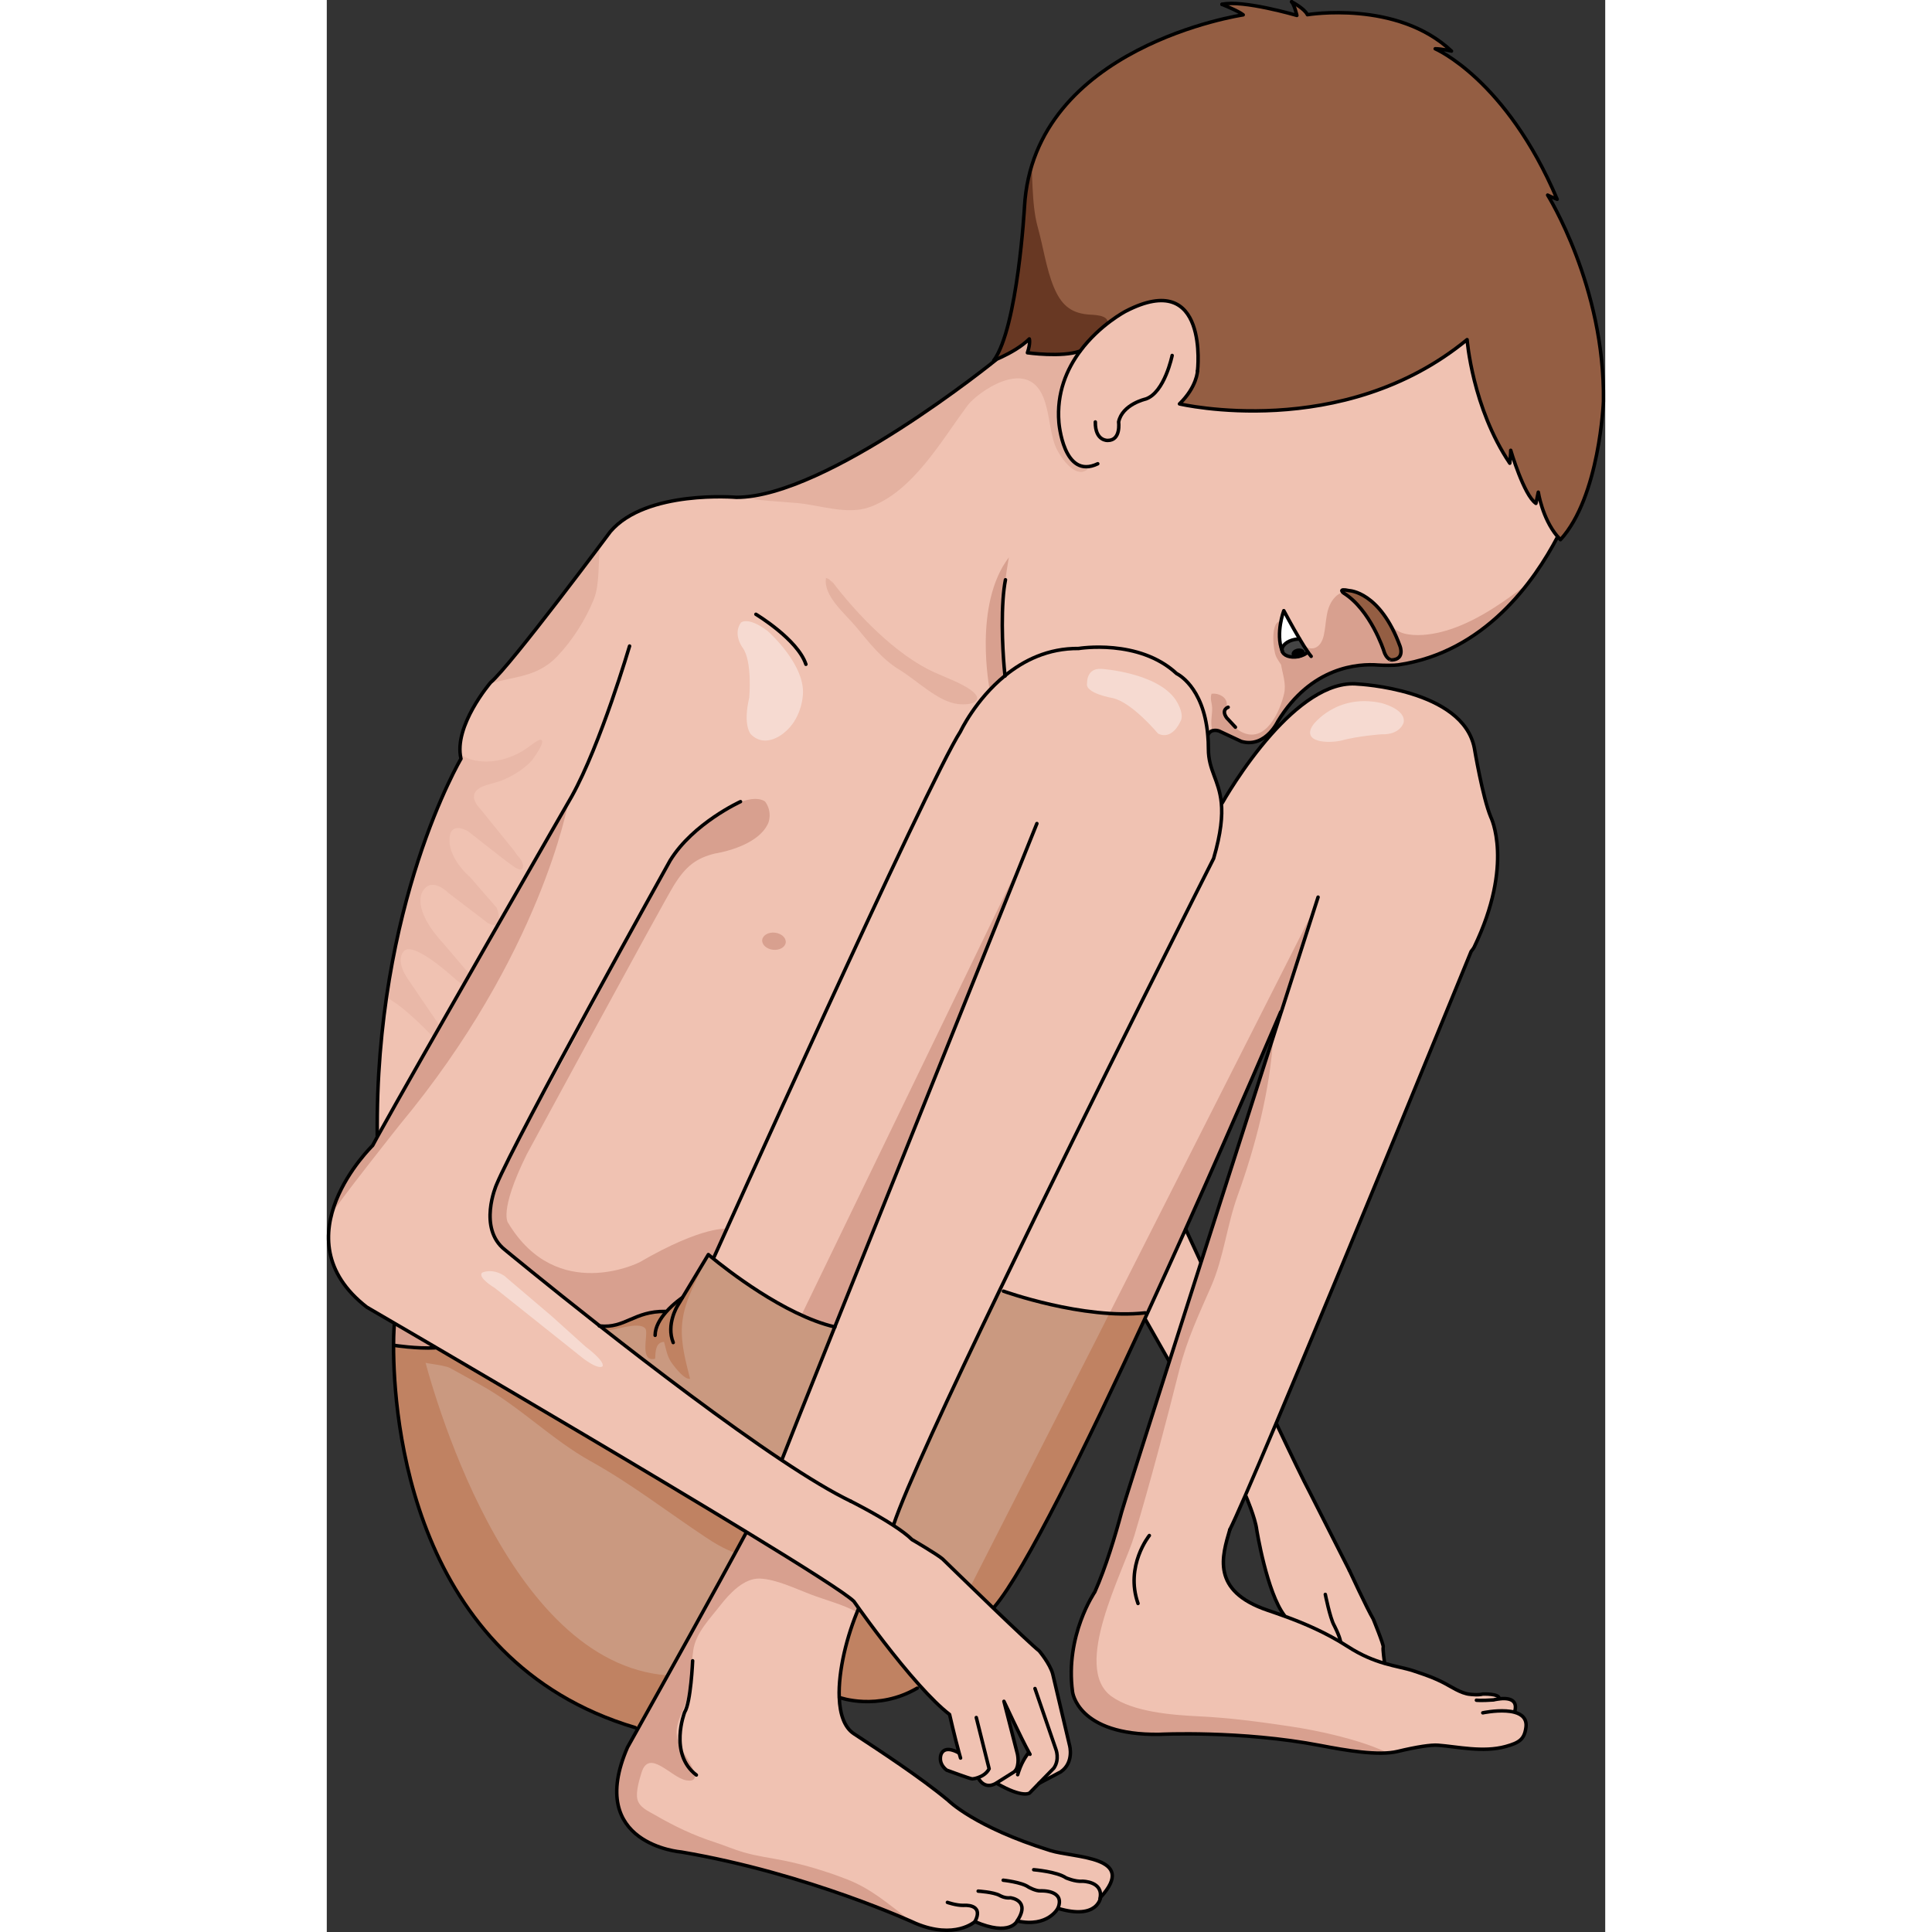 <?xml version="1.0" encoding="utf-8"?>
<!-- Created by: Science Figures, www.sciencefigures.org, Generator: Science Figures Editor -->
<!DOCTYPE svg PUBLIC "-//W3C//DTD SVG 1.1//EN" "http://www.w3.org/Graphics/SVG/1.1/DTD/svg11.dtd">
<svg version="1.1" xmlns="http://www.w3.org/2000/svg" xmlns:xlink="http://www.w3.org/1999/xlink" 
	 width="800px" height="800px" viewBox="0 0 367.766 555.778" enable-background="new 0 0 367.766 555.778"
	 xml:space="preserve">
<rect x="0" y="0" width="367.766" height="555.778" fill="#333333" stroke="none"/>
<g id="Layer_4">
</g>
<g id="Layer_2">
	<g>
		<path fill="#F0C2B2" d="M282.235,187.57c-0.721-1.021-1.55-2.36-2.38-3.761c-2.271-3.81-4.551-8.14-4.551-8.14
			s-2.42,6.46-0.49,11.521c0,0.029,0,0.039,0.02,0.06c0.29,1.32,2.32,2.06,4.57,1.65c1.16-0.23,2.14-0.71,2.8-1.311L282.235,187.57z
			 M306.385,189.85c3.851-0.189,2.341-4,2.341-4c-5.75-15.689-14.601-15.939-14.601-15.939c-3.54-0.76-1.62,0.68-1.62,0.68
			c7.771,4.84,11.56,16.59,11.56,16.59C304.845,189.9,306.385,189.85,306.385,189.85z M199.025,509.64
			c1.14-3.46,2.899-5.449,2.899-5.449l0.08-0.04c-2.37-4.311-7.21-14.73-7.21-14.73l3.88,15.13c0,0,0.74,3.141-0.67,4.92
			c0.41-0.04,0.88,0.12,0.88,0.12L199.025,509.64z M102.255,373.31c0,0-2.5,1.67-4.67,4.131l-0.22-0.181
			c-8.95-0.14-11.561,4.94-18.83,4.181c15.82,12.409,35.81,27.609,52.3,38.59c7.65,5.09,14.55,9.27,19.94,11.85
			c0,0,6.729,3.36,12.189,6.91c2.16,1.41,4.12,2.84,5.391,4.11c0,0,7.229,4.21,8.79,5.569c0,0,7.38,7.2,14.58,14.13
			c5.92,5.681,11.72,11.16,13.21,12.311c0,0,3.109,3.689,3.89,6.609l4.86,20.601c0,0,1.359,4.859-2.53,7.58l-6.22,3.3l-0.021-0.021
			l-2.74,2.82c0,0-1.93,1.55-9.399-2.75l-0.101-0.16h-0.01c0,0-3.1,2.33-5.24-1.35l-0.06-0.19c-0.78,0.28-1.44,0.38-1.68,0.38
			c-0.591,0-7.371-2.52-7.371-2.52c-2.72-2.13-1.56-4.66-1.56-4.66c1.2-2.66,4.98-0.33,4.98-0.33l0.14-0.04
			c-1.3-4.72-2.72-10.979-2.72-10.979c-2.62-2.021-5.65-5.061-8.72-8.49c-7.08-7.89-14.371-17.84-17.381-22.03
			c-0.899-1.27-1.42-2.01-1.42-2.01c-2.13-2.13-14.409-9.91-30.88-19.95c-27.6-16.819-66.98-39.979-90.14-53.55
			c-4.36-2.54-8.14-4.75-11.17-6.52c-5-2.921-7.92-4.62-7.92-4.62c-25.74-19.931,1.661-46.5,1.661-46.5
			c0.359-0.67,0.839-1.561,1.439-2.65l-0.1-0.05c-0.73-66.7,24.081-108.561,24.081-108.561c-2.23-9.399,8.51-21.93,8.51-21.93
			c5.82-4.93,34.46-43.42,34.46-43.42c10.3-12.09,36.26-9.85,36.26-9.85c25.96,0,74.65-39.54,74.65-39.54l-0.04-0.08
			c0.069-0.03,0.149-0.061,0.24-0.101c0.399-0.17,0.92-0.399,1.52-0.689c2.26-1.07,5.66-2.91,7.89-5.17c0,0,0.4,1.14-0.54,3.989
			c0,0,9.891,1.391,15.101-0.47l0.04,0.03c5.649-7.63,13.14-11.51,13.14-11.51c24.09-12.471,20.65,17.17,20.65,17.17
			s-0.12,4.55-5.19,9.49c0,0,46.83,11.029,82.74-18.49c0,0,1.5,19.569,12.28,35.56c0,0,0.3-2.67,0.27-3.72
			c0,0,3.771,12.91,7.25,15.27l0.68-3.229c0,0,1.11,7.47,5.44,12.649l0.16,0.171l-0.061,0.06c-6.699,12.76-20.89,33.13-45.829,36.8
			c-1.08,0.17-4.24,0.17-5.801,0.05c-5.54-0.43-19.21,0.33-28.84,16.21c0,0-0.8,1.721-2.37,3.341c-1.76,1.8-4.479,3.47-8.109,2.439
			l-6.44-3.02c0,0-2.34-0.851-3.17,1.14l-0.06,0.01c-1.25-14.13-8.95-17.649-8.95-17.649c-10.851-10.12-28.2-7.23-28.2-7.23
			c-8.771-0.09-15.83,3.44-21.19,7.82c-8.54,6.95-12.79,16.04-12.79,16.04c-9.399,14.46-70.85,151.1-70.85,151.1l-0.8,0.13
			c-0.58-0.47-0.891-0.739-0.891-0.739l-7.479,12.43L102.255,373.31z"/>
		<path fill="#D8A08F" d="M343.264,169.588c-6.617,5.014-14.607,10.21-22.678,12.212c-3.225,0.8-7.318,1.328-10.698,0.428
			c-1.637-0.436-2.833-1.344-3.896-2.399c0.953,1.701,1.879,3.687,2.734,6.021c0,0,1.51,3.811-2.341,4c0,0-1.54,0.051-2.32-2.67
			c0,0-0.007-0.024-0.02-0.06c0-0.002,0-0.002,0-0.002c-0.013-0.039-0.032-0.096-0.059-0.17c-0.001-0.005-0.002-0.008-0.004-0.012
			c-0.583-1.686-4.358-11.913-11.477-16.347c0,0-0.078-0.06-0.174-0.146c-0.738,0.14-1.474,0.525-2.18,1.236
			c-3.008,3.027-2.472,7.368-3.364,11.179c-0.813,3.474-3.174,4.572-5.738,2.913c0.414,0.66,0.815,1.272,1.187,1.799l-0.03,0.02
			c-0.66,0.601-1.64,1.08-2.8,1.311c-0.2,0.036-0.395,0.053-0.59,0.071c-0.203,0.02-0.402,0.028-0.597,0.029
			c-0.028,0-0.055,0-0.082,0c-0.192-0.001-0.381-0.01-0.563-0.027c-0.011-0.001-0.021-0.003-0.031-0.004
			c-0.521-0.054-0.989-0.178-1.392-0.355c-0.072-0.031-0.145-0.063-0.212-0.098c-0.085-0.045-0.164-0.094-0.241-0.145
			c-0.075-0.049-0.146-0.101-0.212-0.155c-0.062-0.05-0.123-0.1-0.178-0.154c-0.072-0.073-0.133-0.151-0.19-0.232
			c-0.033-0.046-0.074-0.087-0.102-0.136c-0.082-0.14-0.145-0.287-0.179-0.444c-0.02-0.021-0.02-0.03-0.02-0.06
			c-1.087-2.853-0.793-6.149-0.33-8.484c-0.236-0.008-0.474,0.024-0.713,0.142c-2.192,1.074-1.544,8.194-0.683,10.012
			c0.395,0.835,0.918,1.583,1.421,2.342c0.47,2.76,1.531,5.494,0.878,8.34c-1.178,5.141-5.352,14.611-12.361,10.97
			c-1.771-0.919-4.096-3.617-4.278-5.62c-0.128-1.398,0.644-2.579-0.365-3.889c-0.839-1.089-2.518-1.618-3.878-1.425
			c-0.464,1.493,0.123,2.581,0.183,4.034c0.068,1.661-0.358,3.227-0.213,4.921c0.05,0.58,0.113,1.154,0.193,1.718
			c0.944-0.349,1.996,0.03,1.996,0.03l6.44,3.02c3.63,1.03,6.35-0.64,8.109-2.439c1.57-1.62,2.37-3.341,2.37-3.341
			c1.9-3.135,3.961-5.669,6.083-7.731c0.318-0.311,0.639-0.609,0.96-0.897c0.122-0.11,0.244-0.221,0.366-0.328
			c0.361-0.314,0.725-0.616,1.088-0.905c0.074-0.059,0.148-0.122,0.223-0.18c6.591-5.148,13.411-6.211,17.812-6.242
			c0.325-0.002,0.639,0.001,0.937,0.009c0.099,0.002,0.202,0.003,0.297,0.007c0.382,0.014,0.747,0.033,1.075,0.059
			c0.192,0.015,0.41,0.027,0.644,0.039c0.075,0.003,0.159,0.006,0.237,0.009c0.164,0.007,0.325,0.013,0.501,0.018
			c0.16,0.005,0.329,0.007,0.496,0.01c0.096,0.002,0.188,0.004,0.286,0.005c0.251,0.004,0.503,0.004,0.755,0.004
			c0.012,0,0.026,0,0.04,0c1.081-0.004,2.104-0.041,2.695-0.117c0.002,0,0.007-0.001,0.009-0.001c0.042-0.006,0.1-0.01,0.138-0.016
			c17.125-2.521,29.182-12.915,37.225-23.313C344.716,168.495,343.984,169.042,343.264,169.588z"/>
		<path fill="#F0C2B2" d="M274.545,291.16l-0.14-0.05c0,0-12.13,28.56-27.38,62.54c-3.55,7.89-7.261,16.079-11.03,24.27l-0.55-0.25
			c-17.83,2-40.79-6.24-40.79-6.24l-0.98-0.479c26.96-55.9,61.44-123.99,61.44-123.99c2.149-7.36,2.57-12.27,2.22-15.97l0.28-0.03
			c0,0,5.78-10.36,14.05-19.69c7.16-8.069,16.19-15.369,24.95-14.489c0,0,30.21,1.42,33.51,18.41c0,0,2.36,14.159,4.72,19.829
			c0,0,6.771,13.44-4.76,37.4c-0.229,0.47-0.59,0.87-0.899,1.3c0,0-35.58,87.101-56.101,135.76c-3.49,8.271-6.54,15.421-8.91,20.851
			c-2.01,4.6-3.52,7.96-4.399,9.71c-2.19,7.54-5.55,17.62,10.93,23.2c1.521,0.52,3.12,1.069,4.79,1.68
			c5.65,2.05,11.98,4.73,18.26,8.771c3.95,2.55,7.44,3.909,10.51,4.81c3.23,0.94,6,1.37,8.37,2.16c4.61,1.52,6.141,2.17,8.341,3.26
			c2.199,1.09,5.27,3.271,7.909,3.48c0,0,2.33,0.31,3.65-0.07c0,0,4.81-0.19,4.74,1.31l0.01,0.07c2.11-0.26,5.4-0.13,4.5,3.47
			l-0.1,0.391c2.1,0.56,3.64,1.84,3.27,4.43c-0.47,3.32-1.83,4.32-5.87,5.43c-6.42,1.771-13.89,0.04-19.41-0.38
			c-1.93-0.16-6.12,0.46-11.59,1.78c-5.46,1.34-14.92-0.29-22.14-1.68c-22.95-4.421-46.47-3.23-46.47-3.23
			c-23.61,0.34-24.95-12.25-24.95-12.25c-2.19-16.229,6.41-28.71,6.41-28.71c3.159-7.05,5.939-16.38,7.71-22.99
			c0.409-1.51,6.109-19.45,13.75-43.37c2.83-8.87,5.939-18.58,9.13-28.569C259.505,338.12,268.065,311.4,274.545,291.16z"/>
		<g>
			<path fill="#D8A08F" d="M305.182,504.251c-0.059-0.029-0.11-0.057-0.171-0.086c-7.799-3.744-19.67-6.332-28.207-7.592
				c-8.854-1.307-16.891-2.401-26.063-2.849c-7.454-0.363-18.689-1.203-24.964-5.702c-11.624-8.336,3.388-35.771,6.532-46.273
				c4.717-15.748,8.968-31.908,12.974-47.811c2.157-8.563,5.563-15.736,9.122-23.891c3.616-8.281,4.539-17.603,7.603-26.065
				c5.186-14.32,9.354-30.497,10.261-45.713c-6.134,19.157-13.666,42.666-20.743,64.761c-3.19,9.989-6.3,19.699-9.13,28.569
				c-7.641,23.92-13.341,41.86-13.75,43.37c-1.771,6.61-4.551,15.94-7.71,22.99c0,0-8.601,12.48-6.41,28.71
				c0,0,1.34,12.59,24.95,12.25c0,0,23.52-1.19,46.47,3.23C292.013,503.318,299.653,504.648,305.182,504.251z"/>
			<path fill="#D8A08F" d="M272.393,295.821c0.035-0.964,0.061-1.924,0.067-2.877l-10.39,26.716
				C266.678,309.116,270.298,300.709,272.393,295.821z"/>
		</g>
		<path fill="#F0C2B2" d="M198.595,552.61c0,0-1.989,4.569-12.14,0.189c0,0-5.77,5.22-17.03,0.51c0,0-30.76-14.31-67.43-20.54
			c0,0-27.66-2.149-15.48-30.13c0,0,1.11-1.979,2.961-5.29c6.609-11.819,22.649-40.56,31.14-56.39l0.14-0.24
			c16.471,10.04,28.75,17.82,30.88,19.95c0,0,0.521,0.74,1.42,2.01l-0.06,0.04c-3.35,7.76-5.88,17.891-5.58,25.62h0.01
			c0.181,4.75,1.44,8.59,4.23,10.42c7.57,4.97,19.03,12.45,27.08,19.13c0,0,7.52,7.66,29.42,14.46
			c6.859,2.141,25.33,1.551,14.46,13.431c0,0-0.76,6.649-12.3,3.189C210.315,548.97,207.445,554.55,198.595,552.61z"/>
		<path fill="#D8A08F" d="M149.931,540.741c-5.678-2.243-12.26-4.263-18.327-5.49c-4.102-0.83-7.806-1.262-11.801-2.428
			c-2.889-0.842-5.336-1.949-8.216-2.877c-6.017-1.938-11.636-4.609-17.087-7.783c-2.012-1.17-4.615-2.212-5.161-4.637
			c-0.477-2.121,0.599-5.633,1.211-7.614c2.163-7.014,8.496,1.395,12.73,2.206c6.408,1.227-0.888-7.808-1.845-10.123
			c-2.196-5.314,0.693-8.178,2.15-13.166c1.338-4.582,1.158-9.259,1.826-14.01c0.712-5.062,4.673-9.001,7.758-12.961
			c2.753-3.532,6.916-7.975,11.497-7.748c4.688,0.23,10.058,2.858,14.536,4.553c4.547,1.72,9.154,2.85,13.354,5.107
			c0.145-0.353,0.29-0.707,0.438-1.051l0.049-0.033l-0.031-0.066c-0.873-1.231-1.378-1.95-1.378-1.95
			c-2.13-2.13-14.409-9.91-30.88-19.95l-0.14,0.24c-8.49,15.83-24.53,44.57-31.14,56.39c-1.851,3.311-2.961,5.29-2.961,5.29
			c-12.18,27.98,15.48,30.13,15.48,30.13c36.67,6.23,67.43,20.54,67.43,20.54c0.027,0.012,0.053,0.021,0.079,0.031
			c-0.968-0.546-1.931-1.038-2.516-1.488C161.52,547.646,156.493,543.335,149.931,540.741z"/>
		<path fill="#CA9980" d="M88.755,496.99c-64.76-19.261-69.56-89.4-69.55-109.95h0.35c0,0,5.922,0.98,11.093,0.69l-0.032-0.561
			c23.16,13.57,62.54,36.73,90.14,53.55l-0.14,0.24c-8.49,15.83-24.53,44.57-31.14,56.39L88.755,496.99z"/>
		<path fill="#C08262" d="M30.647,387.73c-1.828,0.103-3.745,0.045-5.466-0.07c-0.773,0.987-0.95,2.165,0.128,3.48
			c0.771,0.94,8.253,1.396,10.082,2.369c3.042,1.62,5.953,3.302,8.95,4.953c11.12,6.124,20.469,15.733,31.621,21.917
			c11.5,6.377,21.78,14.354,32.799,21.688c2.34,1.557,5.561,3.6,8.751,4.635c1.111-2.045,2.155-3.977,3.103-5.742l0.14-0.24
			c-27.6-16.819-66.98-39.979-90.14-53.55L30.647,387.73z"/>
		<path fill="#CA9980" d="M97.585,377.44c2.17-2.461,4.67-4.131,4.67-4.131l0.03,0.021l7.479-12.43c0,0,0.311,0.27,0.891,0.739
			c4.03,3.32,20.96,16.7,35.479,20.08c-8.25,20.601-14.279,35.721-15.189,38.141l-0.11,0.17c-16.49-10.98-36.479-26.181-52.3-38.59
			c7.27,0.76,9.88-4.32,18.83-4.181L97.585,377.44z"/>
		<path fill="#C08262" d="M81.89,382.565c1.929-0.291,8.632-2.448,9.838-0.219c0.808,1.493-1.916,9.646,2.735,8.524
			c0.107-1.882,0.041-4.751,2.56-4.849c0.646,2.346,0.888,4.36,2.439,6.387c0.896,1.17,3.442,4.514,5.048,4.226
			c-1.214-4.789-2.658-9.964-2.335-15.18c0.397-6.394,3.432-11.542,5.994-17.259L107,365.495l-4.715,7.835l-0.03-0.021
			c0,0-2.5,1.67-4.67,4.131l-0.22-0.181c-8.95-0.14-11.561,4.94-18.83,4.181c0.561,0.439,1.138,0.891,1.709,1.337
			C80.847,382.723,81.419,382.636,81.89,382.565z"/>
		<path fill="#C08262" d="M88.755,496.99l0.721,0.359c2.096-3.747,5.141-9.198,8.59-15.397
			c-46.582-3.375-68.016-83.058-70.787-94.19c-4.071-0.119-7.725-0.722-7.725-0.722h-0.35
			C19.195,407.59,23.995,477.729,88.755,496.99z"/>
		<path fill="#CA9980" d="M235.445,377.67l0.55,0.25c-0.23,0.51-0.46,1.021-0.7,1.53c-16.76,36.37-34.46,72.43-43.21,82.77
			l-0.359,0.38c-7.2-6.93-14.58-14.13-14.58-14.13c-1.561-1.359-8.79-5.569-8.79-5.569c-1.271-1.271-3.23-2.7-5.391-4.11l0.07-0.11
			c3.33-10.09,15.85-37.069,30.64-67.729l0.98,0.479C194.655,371.43,217.615,379.67,235.445,377.67z"/>
		<path fill="#C08262" d="M185.21,456.306c2.039,1.977,4.285,4.148,6.516,6.294l0.359-0.38c8.75-10.34,26.45-46.399,43.21-82.77
			c0.24-0.51,0.47-1.021,0.7-1.53l-0.55-0.25c-3.321,0.372-6.82,0.39-10.316,0.171l-3.346,6.642L185.21,456.306z"/>
		<path fill="#D8A08F" d="M235.445,377.67l0.55,0.25c3.77-8.19,7.48-16.38,11.03-24.27c6.263-13.956,11.997-26.992,16.584-37.517
			l12.256-28.924l7.875-25.125l-58.611,115.756C228.625,378.06,232.124,378.042,235.445,377.67z"/>
		<path fill="#F0C2B2" d="M195.095,194.002c5.36-4.38,12.42-7.91,21.19-7.82c0,0,17.35-2.89,28.2,7.23c0,0,7.7,3.52,8.95,17.649
			c0.12,1.261,0.18,2.601,0.18,4.03c0,6.13,3.08,8.92,3.72,15.53c0.351,3.7-0.07,8.609-2.22,15.97c0,0-34.48,68.09-61.44,123.99
			c-14.79,30.66-27.31,57.64-30.64,67.729l-0.07,0.11c-5.46-3.55-12.19-6.91-12.19-6.91c-5.39-2.58-12.29-6.76-19.94-11.85
			l0.11-0.17c0.91-2.42,6.94-17.54,15.19-38.141c-14.52-3.38-31.45-16.76-35.48-20.08l0.8-0.13c0,0,61.45-136.64,70.85-151.1
			C182.305,210.042,186.555,200.952,195.095,194.002z"/>
		<path fill="#D8A08F" d="M146.148,381.596l55.476-137.775l-65.16,134.669C136.464,378.489,141.738,381.596,146.148,381.596z"/>
		<path fill="#D8A08F" d="M69.416,231.078c0,0-7.843,43.644-48.384,92.432c0,0-18.553,23.364-19.927,26.112
			c0,0,2.9-10.409,12.08-20.092l22.196-38.854l30.427-53.482L69.416,231.078z"/>
		<path fill="#D8A08F" d="M20.289,381.239l11.024,6.291c0,0-6.478,1.495-11.087-0.312c0,0-0.871-0.188-0.934-0.374
			s0.152-6.194,0.152-6.194L20.289,381.239z"/>
		<path fill="#D8A08F" d="M126.131,230.627c0,0-4.441-4.313-17.976,7.015c0,0-5.628,4.471-9.391,9.908
			c0,0-36.644,69.009-44.535,82.161c0,0-12.12,19.635-5.261,27.621l29.566,24.108c0,0,4.191,0.443,7.699-1.311
			c0,0,7.77-3.615,11.277-2.738c0,0,2.176-3.679,4.368-3.679l8.046-12.413l1.149,0.459l4.367-8.275c0,0-6.896-1.149-25.517,9.655
			c0,0-23.672,11.972-37.701-11.265c0,0-2.989-2.988,5.287-19.77c0,0,38.807-71.665,42.313-77.364
			c3.508-5.699,6.577-7.893,11.838-9.207c0,0,12.275-1.752,15.345-8.768C127.008,236.766,128.322,233.695,126.131,230.627z"/>
		<path fill="#D8A08F" d="M196.22,160.338c0,0-4.377,23.265-0.691,33.859l-4.837,4.146
			C190.691,198.344,185.854,173.928,196.22,160.338z"/>
		<path opacity="0.5" fill="#D8A08F" d="M216.695,101.04l-0.04-0.03c-5.21,1.86-15.101,0.47-15.101,0.47
			c0.94-2.85,0.54-3.989,0.54-3.989c-1.668,1.69-3.989,3.145-6,4.219l0,0c-0.266,0.143-0.521,0.272-0.774,0.401
			c-0.07,0.035-0.146,0.077-0.217,0.111c-0.314,0.158-0.615,0.305-0.898,0.438c-0.6,0.29-1.12,0.52-1.52,0.689
			c-0.091,0.04-0.171,0.07-0.24,0.101l0.04,0.08c0,0-0.24,0.194-0.674,0.54c-0.038,0.029-0.071,0.058-0.112,0.089
			c-0.068,0.055-0.154,0.123-0.232,0.185c-6.943,5.501-48.011,37.279-72.036,38.674c5.146,1.069,10.674,1.228,15.834,1.687
			c6.478,0.576,14.336,3.45,20.689,1.24c12.652-4.402,20.848-19.248,28.448-29.399c2.537-3.387,16.89-14.096,21.688-2.336
			c1.802,4.416,1.758,9.146,3.336,13.71c0.972,2.81,5.797,10.193,9.397,7.099c-3.977-1.19-6.293-3.776-7.169-7.955
			c-0.756-3.601-1.336-7.965-0.704-11.924c1.171-7.336,4.264-12.656,9.371-18.175c0.729-0.787,4.146-2.953,4.335-3.982
			C222.205,94.888,219.263,97.572,216.695,101.04z"/>
		<path opacity="0.5" fill="#D8A08F" d="M48.528,196.197c6.726-1.697,12.494-1.888,17.746-7.371
			c4.359-4.549,8.185-10.586,10.525-16.376c1.749-4.327,1.203-10.406,1.845-15.613c-7.442,9.913-26.851,35.541-31.528,39.503
			c0,0-0.129,0.151-0.346,0.419C47.414,196.528,48.011,196.327,48.528,196.197z"/>
		<path opacity="0.3" fill="#D8A08F" d="M30.799,298.574c2.447,2.198,4.709,1.17,2.129-2.839c0,0-8.563-12.532-9.752-14.333
			c-3.709-5.627-0.861-7.918-0.861-7.918c3.042-2.674,14.904,8.398,14.904,8.398c4.832,4.014,5.435-0.5,3.089-2.531l-6.778-7.955
			C24.019,261.092,27.6,256.4,27.6,256.4c2.622-4.455,7.414,0.492,7.414,0.492l11.33,8.648c5.135,2.603,2.572-4.359,2.572-4.359
			l-7.559-8.701c-6.057-5.417-6.031-10.099-6.031-10.099c-0.401-6.849,5.348-3.213,5.348-3.213l9.932,7.771
			c0,0,2.99,2.233,3.229,2.395c3.593,2.424,2.94-1.281,1.472-2.709c-0.42-0.405-1.432-1.923-1.432-1.923l-9.602-11.869
			c-4.197-4.436-0.64-6.321,1.856-7.055c1.061-0.312,3.507-0.963,4.224-1.26c6.102-2.521,8.744-5.881,8.744-5.881
			c3.666-5.08,3.128-5.912,2.207-5.819c-0.551,0.055-2.079,1.169-2.498,1.499c-7.104,5.583-13.987,4.711-13.987,4.711
			c-2.986-0.135-5.145-1.104-6.447-2.216c0.049,0.492,0.121,0.979,0.234,1.456c0,0-15.18,25.613-21.442,68.69
			C22.525,289.578,30.799,298.574,30.799,298.574z"/>
		<path fill="#F0C2B2" d="M247.115,353.69c0,0,1.67,3.619,4.29,9.279l0.12,0.061c-3.19,9.989-6.3,19.699-9.13,28.569l-0.091-0.029
			l-6.84-12.04l-0.17-0.08c0.24-0.51,0.47-1.021,0.7-1.53c3.77-8.19,7.48-16.38,11.03-24.27L247.115,353.69z"/>
		<path fill="#C08262" d="M170.436,484.71l-0.601,0.93c-11.38,6.65-22.3,2.69-22.3,2.69l-0.11,0.01h-0.01
			c-0.3-7.729,2.23-17.86,5.58-25.62l0.06-0.04C156.065,466.87,163.355,476.82,170.436,484.71z"/>
		<path fill="#945E43" d="M294.125,169.91c0,0,8.851,0.25,14.601,15.939c0,0,1.51,3.811-2.341,4c0,0-1.54,0.051-2.32-2.67
			c0,0-3.79-11.75-11.56-16.59C292.505,170.59,290.585,169.15,294.125,169.91z"/>
		<path d="M279.295,187.08c0.77-0.14,1.46,0.12,1.561,0.58c0.08,0.47-0.471,0.96-1.25,1.109c-0.771,0.141-1.46-0.119-1.551-0.579
			C277.965,187.729,278.515,187.24,279.295,187.08z"/>
		<path fill="#444444" d="M280.855,187.66c-0.101-0.46-0.791-0.72-1.561-0.58c-0.78,0.16-1.33,0.649-1.24,1.11
			c0.091,0.46,0.78,0.72,1.551,0.579C280.385,188.62,280.936,188.13,280.855,187.66z M279.405,188.9
			c-2.25,0.409-4.28-0.33-4.57-1.65c-0.02-0.021-0.02-0.03-0.02-0.06c-0.26-1.37,1.39-2.82,3.661-3.24
			c0.46-0.09,0.92-0.13,1.35-0.12l0.03-0.021c0.83,1.4,1.659,2.74,2.38,3.761l-0.03,0.02
			C281.545,188.19,280.565,188.67,279.405,188.9z"/>
		<path fill="#945E43" d="M351.205,56.12c0,0,16.54,26.399,16.05,59.359c0,0-1.08,27.461-12.37,39.78l-0.77-0.859l-0.16-0.171
			c-4.33-5.18-5.44-12.649-5.44-12.649l-0.68,3.229c-3.479-2.359-7.25-15.27-7.25-15.27c0.03,1.05-0.27,3.72-0.27,3.72
			c-10.78-15.99-12.28-35.56-12.28-35.56c-35.91,29.52-82.74,18.49-82.74,18.49c5.07-4.94,5.19-9.49,5.19-9.49
			s3.439-29.641-20.65-17.17c0,0-7.49,3.88-13.14,11.51l-0.04-0.03c-5.21,1.86-15.101,0.47-15.101,0.47
			c0.94-2.85,0.54-3.989,0.54-3.989c-2.229,2.26-5.63,4.1-7.89,5.17c-0.6,0.29-1.12,0.52-1.52,0.689
			c-0.091,0.04-0.171,0.07-0.24,0.101c-0.3,0.12-0.49,0.2-0.54,0.21c6.87-9.59,8.8-44.17,8.8-44.17
			c2.6-46.3,62.92-55.221,62.92-55.221c-1.22-1.04-5.82-2.89-6.1-3.02c5.939-1.38,21.54,3.19,21.54,3.19s-0.64-2.83-1.5-3.931
			c0.22,0.11,3.76,2.021,4.53,3.72c0,0,25.771-4.319,41.45,10.461c0,0-2.91-0.671-4.689-0.66c0,0,20.38,8.68,35.09,43.29
			C353.945,57.32,352.255,56.69,351.205,56.12z"/>
		<path fill="#683823" d="M218.871,90.46c-5.124-0.496-7.723-3.042-9.749-7.921c-2.137-5.146-3.018-11.504-4.569-17.077
			c-1.05-3.771-1.312-7.651-1.523-11.547c-0.106-1.948-0.2-4.198-0.176-6.459c-1.156,3.699-1.905,7.703-2.148,12.034
			c0,0-1.93,34.58-8.8,44.17c0.05-0.01,0.24-0.09,0.54-0.21c0.069-0.03,0.149-0.061,0.24-0.101c0.399-0.17,0.92-0.399,1.52-0.689
			c2.26-1.07,5.66-2.91,7.89-5.17c0,0,0.4,1.14-0.54,3.989c0,0,9.891,1.391,15.101-0.47l0.04,0.03
			c2.567-3.468,5.51-6.152,7.962-8.059c0.004-0.022,0.016-0.047,0.017-0.068C224.785,90.473,220.514,90.619,218.871,90.46z"/>
		<path fill="#F0C2B2" d="M293.755,473.69c-6.279-4.04-12.609-6.721-18.26-8.771l0.04-0.12c-5.13-6.64-8.021-24.729-8.021-24.729
			c-0.42-3.46-3.09-9.63-3.09-9.63l-0.25-0.11c2.37-5.43,5.42-12.58,8.91-20.851l0.08,0.03c4.37,9.25,7.99,16.74,9.49,19.521
			l11.5,22.689c0,0,5.16,11.15,6.88,14.021c0,0,3.07,7.479,2.87,8.05c-0.19,0.57,0.39,4.6,0.39,4.6l-0.03,0.11
			C301.195,477.6,297.705,476.24,293.755,473.69z"/>
		<path fill="#FFFFFF" d="M278.476,183.95c-2.271,0.42-3.921,1.87-3.661,3.24c-1.93-5.061,0.49-11.521,0.49-11.521
			s2.28,4.33,4.551,8.14l-0.03,0.021C279.396,183.82,278.936,183.86,278.476,183.95z"/>
		<g>
			<path fill="none" stroke="#000000" stroke-linecap="round" stroke-linejoin="round" stroke-miterlimit="10" d="M195.105,194.479
				c0,0,0-0.039-0.011-0.109c-0.13-1.17-1.239-11.92-0.55-21.99c0.141-2.01,0.36-3.92,0.69-5.6"/>
			<path fill="none" stroke="#000000" stroke-linecap="round" stroke-linejoin="round" stroke-miterlimit="10" d="M354.055,154.46
				c-6.699,12.76-20.89,33.13-45.829,36.8c-1.08,0.17-4.24,0.17-5.801,0.05c-5.54-0.43-19.21,0.33-28.84,16.21
				c0,0-0.8,1.721-2.37,3.341c-1.76,1.8-4.479,3.47-8.109,2.439l-6.44-3.02c0,0-2.34-0.851-3.17,1.14"/>
			<path fill="none" stroke="#000000" stroke-linecap="round" stroke-linejoin="round" stroke-miterlimit="10" d="M250.485,106.7
				c0,0,3.439-29.641-20.65-17.17c0,0-7.49,3.88-13.14,11.51c-3.811,5.13-6.79,11.979-6.09,20.479c0,0,1.279,16.65,11.18,11.891"/>
			<path fill="none" stroke="#000000" stroke-linecap="round" stroke-linejoin="round" stroke-miterlimit="10" d="M243.186,102.26
				c0,0-2.15,10.65-7.591,12.521c0,0-6.75,1.489-7.81,6.6c0,0,0.75,5.311-3.12,5.32c0,0-3.65,0.25-3.58-5.311"/>
			<path fill="none" stroke="#000000" stroke-linecap="round" stroke-linejoin="round" stroke-miterlimit="10" d="M274.835,187.25
				c0.021,0.07,0.05,0.16,0.09,0.229"/>
			<path fill="none" stroke="#000000" stroke-linecap="round" stroke-linejoin="round" stroke-miterlimit="10" d="M283.175,188.81
				c-0.279-0.33-0.59-0.75-0.939-1.239c-0.721-1.021-1.55-2.36-2.38-3.761c-2.271-3.81-4.551-8.14-4.551-8.14
				s-2.42,6.46-0.49,11.521"/>
			<path fill="none" stroke="#000000" stroke-linecap="round" stroke-linejoin="round" stroke-miterlimit="10" d="M282.205,187.59
				c-0.66,0.601-1.64,1.08-2.8,1.311c-2.25,0.409-4.28-0.33-4.57-1.65c-0.02-0.021-0.02-0.03-0.02-0.06
				c-0.26-1.37,1.39-2.82,3.661-3.24c0.46-0.09,0.92-0.13,1.35-0.12"/>
			<path fill="none" stroke="#000000" stroke-linecap="round" stroke-linejoin="round" stroke-miterlimit="10" d="M279.605,188.77
				c-0.771,0.141-1.46-0.119-1.551-0.579c-0.09-0.461,0.46-0.95,1.24-1.11c0.77-0.14,1.46,0.12,1.561,0.58
				C280.936,188.13,280.385,188.62,279.605,188.77z"/>
			<path fill="none" stroke="#000000" stroke-linecap="round" stroke-linejoin="round" stroke-miterlimit="10" d="M304.065,187.18
				c0,0-3.79-11.75-11.56-16.59c0,0-1.92-1.439,1.62-0.68c0,0,8.851,0.25,14.601,15.939c0,0,1.51,3.811-2.341,4
				C306.385,189.85,304.845,189.9,304.065,187.18z"/>
			<path fill="none" stroke="#000000" stroke-linecap="round" stroke-linejoin="round" stroke-miterlimit="10" d="M277.565,0.51
				c0.22,0.11,3.76,2.021,4.53,3.72c0,0,25.771-4.319,41.45,10.461c0,0-2.91-0.671-4.689-0.66c0,0,20.38,8.68,35.09,43.29
				c0,0-1.69-0.63-2.74-1.2c0,0,16.54,26.399,16.05,59.359c0,0-1.08,27.461-12.37,39.78l-0.77-0.859l-0.16-0.171
				c-4.33-5.18-5.44-12.649-5.44-12.649l-0.68,3.229c-3.479-2.359-7.25-15.27-7.25-15.27c0.03,1.05-0.27,3.72-0.27,3.72
				c-10.78-15.99-12.28-35.56-12.28-35.56c-35.91,29.52-82.74,18.49-82.74,18.49c5.07-4.94,5.19-9.49,5.19-9.49"/>
			<path fill="none" stroke="#000000" stroke-linecap="round" stroke-linejoin="round" stroke-miterlimit="10" d="M257.525,1.25
				c5.939-1.38,21.54,3.19,21.54,3.19s-0.64-2.83-1.5-3.931c-0.01,0-0.01-0.01-0.01-0.01"/>
			<path fill="none" stroke="#000000" stroke-linecap="round" stroke-linejoin="round" stroke-miterlimit="10" d="M191.896,103.67
				c0,0,0,0,0.01-0.01c6.87-9.59,8.8-44.17,8.8-44.17c2.6-46.3,62.92-55.221,62.92-55.221c-1.22-1.04-5.82-2.89-6.1-3.02
				c-0.011,0-0.011,0-0.011,0"/>
			<path fill="none" stroke="#000000" stroke-linecap="round" stroke-linejoin="round" stroke-miterlimit="10" d="M216.655,101.01
				c-5.21,1.86-15.101,0.47-15.101,0.47c0.94-2.85,0.54-3.989,0.54-3.989c-2.229,2.26-5.63,4.1-7.89,5.17
				c-0.6,0.29-1.12,0.52-1.52,0.689c-0.091,0.04-0.171,0.07-0.24,0.101c-0.3,0.12-0.49,0.2-0.54,0.21"/>
			<path fill="none" stroke="#000000" stroke-linecap="round" stroke-linejoin="round" stroke-miterlimit="10" d="M259.295,203.45
				c0,0-2.12,0.67-0.42,3.05c0,0,2.16,2.33,2.51,2.69"/>
			<path fill="none" stroke="#000000" stroke-linecap="round" stroke-linejoin="round" stroke-miterlimit="10" d="M192.485,103.53
				c0,0-48.69,39.54-74.65,39.54c0,0-25.96-2.24-36.26,9.85c0,0-28.64,38.49-34.46,43.42c0,0-10.74,12.53-8.51,21.93
				c0,0-24.811,41.86-24.081,108.561"/>
			<path fill="none" stroke="#000000" stroke-linecap="round" stroke-linejoin="round" stroke-miterlimit="10" d="M87.105,185.85
				c0,0-8.311,28.24-16.61,43.19c0,0-45.35,78.8-55.87,97.84c-0.6,1.09-1.08,1.98-1.439,2.65c0,0-27.4,26.569-1.661,46.5
				c0,0,2.92,1.699,7.92,4.62c3.03,1.77,6.81,3.979,11.17,6.52c23.16,13.57,62.54,36.73,90.14,53.55
				c16.471,10.04,28.75,17.82,30.88,19.95c0,0,0.521,0.74,1.42,2.01c3.01,4.19,10.301,14.141,17.381,22.03
				c3.069,3.43,6.1,6.47,8.72,8.49c0,0,1.42,6.26,2.72,10.979c0.15,0.54,0.3,1.07,0.44,1.561"/>
			<path fill="none" stroke="#000000" stroke-linecap="round" stroke-linejoin="round" stroke-miterlimit="10" d="M119.015,230.61
				c0,0-13.64,6.199-20.25,16.939c0,0-44.21,79.34-50,93.38c0,0-5.369,12.4,2.48,18.601c0,0,11.59,9.58,27.29,21.91
				c15.82,12.409,35.81,27.609,52.3,38.59c7.65,5.09,14.55,9.27,19.94,11.85"/>
			<path fill="none" stroke="#000000" stroke-linecap="round" stroke-linejoin="round" stroke-miterlimit="10" d="M204.275,236.91
				c0,0-36.61,91.06-58.141,144.81c-8.25,20.601-14.279,35.721-15.189,38.141"/>
			<path fill="none" stroke="#000000" stroke-linecap="round" stroke-linejoin="round" stroke-miterlimit="10" d="M111.455,361.51
				c0,0,61.45-136.64,70.85-151.1c0,0,4.25-9.09,12.79-16.04c5.36-4.38,12.42-7.91,21.19-7.82c0,0,17.35-2.89,28.2,7.23
				c0,0,7.7,3.52,8.95,17.649c0.119,1.261,0.18,2.601,0.18,4.03c0,6.13,3.08,8.92,3.72,15.53c0.351,3.7-0.07,8.609-2.22,15.97
				c0,0-34.48,68.09-61.44,123.99c-14.79,30.66-27.31,57.64-30.64,67.729"/>
			<path fill="none" stroke="#000000" stroke-linecap="round" stroke-linejoin="round" stroke-miterlimit="10" d="M19.431,380.903
				c0,0-0.226,2.517-0.226,6.137c-0.01,20.55,4.79,90.689,69.55,109.95"/>
			<path fill="none" stroke="#000000" stroke-linecap="round" stroke-linejoin="round" stroke-miterlimit="10" d="M146.148,381.778
				c-0.101-0.021,0.087-0.038-0.014-0.059c-14.52-3.38-31.449-16.76-35.479-20.08c-0.58-0.47-0.891-0.739-0.891-0.739l-7.479,12.43
				l-1.43,2.38c0,0-3.28,5.3-1.2,10.5"/>
			<path fill="none" stroke="#000000" stroke-linecap="round" stroke-linejoin="round" stroke-miterlimit="10" d="M19.555,387.04
				c0,0,6.41,0.98,11.58,0.69"/>
			<path fill="none" stroke="#000000" stroke-linecap="round" stroke-linejoin="round" stroke-miterlimit="10" d="M194.655,371.43
				c0,0,22.96,8.24,40.79,6.24"/>
			<path fill="none" stroke="#000000" stroke-linecap="round" stroke-linejoin="round" stroke-miterlimit="10" d="M274.405,291.11
				c0,0-12.13,28.56-27.38,62.54c-3.55,7.89-7.261,16.079-11.03,24.27c-0.23,0.51-0.46,1.021-0.7,1.53
				c-16.76,36.37-34.46,72.43-43.21,82.77"/>
			<path fill="none" stroke="#000000" stroke-linecap="round" stroke-linejoin="round" stroke-miterlimit="10" d="M257.615,230.96
				c0,0,5.78-10.36,14.05-19.69c7.16-8.069,16.19-15.369,24.95-14.489c0,0,30.21,1.42,33.51,18.41c0,0,2.36,14.159,4.72,19.829
				c0,0,6.771,13.44-4.76,37.4c-0.229,0.47-0.59,0.87-0.899,1.3c0,0-35.58,87.101-56.101,135.76
				c-3.49,8.271-6.54,15.421-8.91,20.851c-2.01,4.6-3.52,7.96-4.399,9.71"/>
			<path fill="none" stroke="#000000" stroke-linecap="round" stroke-linejoin="round" stroke-miterlimit="10" d="M102.255,373.31
				c0,0-2.5,1.67-4.67,4.131c-1.66,1.89-3.13,4.25-3.13,6.689"/>
			<path fill="none" stroke="#000000" stroke-linecap="round" stroke-linejoin="round" stroke-miterlimit="10" d="M97.365,377.26
				c-8.95-0.14-11.561,4.94-18.83,4.181c-0.05-0.011-0.11-0.011-0.16-0.021"/>
			<path fill="none" stroke="#000000" stroke-linecap="round" stroke-linejoin="round" stroke-miterlimit="10" d="M285.165,258.08
				c0,0-4.34,13.52-10.61,33.08h-0.01c-6.48,20.24-15.04,46.96-23.02,71.87c-3.19,9.989-6.3,19.699-9.13,28.569
				c-7.641,23.92-13.341,41.86-13.75,43.37c-1.771,6.61-4.551,15.94-7.71,22.99c0,0-8.601,12.48-6.41,28.71
				c0,0,1.34,12.59,24.95,12.25c0,0,23.52-1.19,46.47,3.23c7.22,1.39,16.68,3.02,22.14,1.68c5.47-1.32,9.66-1.94,11.59-1.78
				c5.521,0.42,12.99,2.15,19.41,0.38c4.04-1.109,5.4-2.109,5.87-5.43c0.37-2.59-1.17-3.87-3.27-4.43
				c-0.75-0.21-1.57-0.32-2.41-0.37c-3.271-0.21-6.73,0.529-6.73,0.529"/>
			<path fill="none" stroke="#000000" stroke-linecap="round" stroke-linejoin="round" stroke-miterlimit="10" d="M150.775,431.88
				c0,0,6.729,3.36,12.189,6.91c2.16,1.41,4.12,2.84,5.391,4.11c0,0,7.229,4.21,8.79,5.569c0,0,7.38,7.2,14.58,14.13
				c5.92,5.681,11.72,11.16,13.21,12.311c0,0,3.109,3.689,3.89,6.609l4.86,20.601c0,0,1.359,4.859-2.53,7.58l-6.22,3.3"/>
			<path fill="none" stroke="#000000" stroke-linecap="round" stroke-linejoin="round" stroke-miterlimit="10" d="M181.735,504.22
				c0,0-3.78-2.33-4.98,0.33c0,0-1.16,2.53,1.56,4.66c0,0,6.78,2.52,7.371,2.52c0.239,0,0.899-0.1,1.68-0.38
				c1.12-0.39,2.479-1.159,3.17-2.529l-3.69-14.74"/>
			<path fill="none" stroke="#000000" stroke-linecap="round" stroke-linejoin="round" stroke-miterlimit="10" d="M187.425,511.54
				c2.14,3.68,5.24,1.35,5.24,1.35h0.01l5.23-3.29c0.04-0.04,0.07-0.08,0.1-0.13c1.41-1.779,0.67-4.92,0.67-4.92l-3.88-15.13
				c0,0,4.84,10.42,7.21,14.73c0.101,0.18,0.2,0.35,0.29,0.51"/>
			<path fill="none" stroke="#000000" stroke-linecap="round" stroke-linejoin="round" stroke-miterlimit="10" d="M203.726,485.74
				l6.01,17.46c0,0,1.17,2.91-0.58,5.43l-4.24,4.35l-2.74,2.82c0,0-1.93,1.55-9.399-2.75"/>
			<path fill="none" stroke="#000000" stroke-linecap="round" stroke-linejoin="round" stroke-miterlimit="10" d="M201.925,504.19
				c0,0-1.76,1.989-2.899,5.449c-0.101,0.29-0.19,0.58-0.28,0.891"/>
			<path fill="none" stroke="#000000" stroke-linecap="round" stroke-linejoin="round" stroke-miterlimit="10" d="M198.885,509.59
				c0,0-0.47-0.16-0.88-0.12h-0.01"/>
			<path fill="none" stroke="#000000" stroke-linecap="round" stroke-linejoin="round" stroke-miterlimit="10" d="M152.995,462.72
				c-3.35,7.76-5.88,17.891-5.58,25.62h0.01c0.181,4.75,1.44,8.59,4.23,10.42c7.57,4.97,19.03,12.45,27.08,19.13
				c0,0,7.52,7.66,29.42,14.46c6.859,2.141,25.33,1.551,14.46,13.431c0,0-0.76,6.649-12.3,3.189c0,0-2.87,5.58-11.72,3.641
				c0,0-1.989,4.569-12.14,0.189c0,0-5.77,5.22-17.03,0.51c0,0-30.76-14.31-67.43-20.54c0,0-27.66-2.149-15.48-30.13
				c0,0,1.11-1.979,2.961-5.29c6.609-11.819,22.649-40.56,31.14-56.39"/>
			<path fill="none" stroke="#000000" stroke-linecap="round" stroke-linejoin="round" stroke-miterlimit="10" d="M105.245,477.76
				c0,0-0.51,11.99-2.31,14.811c0,0-4.641,11.939,3.379,18.05"/>
			<path fill="none" stroke="#000000" stroke-linecap="round" stroke-linejoin="round" stroke-miterlimit="10" d="M178.535,547.26
				c0,0,2.52,0.891,4.64,0.86c0,0,6.021-0.601,3.28,4.68"/>
			<path fill="none" stroke="#000000" stroke-linecap="round" stroke-linejoin="round" stroke-miterlimit="10" d="M187.385,544.02
				c0,0,4.341,0.261,6.13,1.21c0,0,1.431,0.91,3.16,0.711c0,0,5.931,0.659,1.92,6.67"/>
			<path fill="none" stroke="#000000" stroke-linecap="round" stroke-linejoin="round" stroke-miterlimit="10" d="M194.585,540.88
				c0,0,5.33,0.561,7.28,1.97c0,0,2.04,1.181,3.5,1.091c0,0,7.2-0.37,4.95,5.029"/>
			<path fill="none" stroke="#000000" stroke-linecap="round" stroke-linejoin="round" stroke-miterlimit="10" d="M203.355,537.86
				c0,0,6.699,0.54,9.319,2.35c0,0,2.62,1.15,4.73,0.97c0,0,6.1,0,5.03,4.95"/>
			<path fill="none" stroke="#000000" stroke-linecap="round" stroke-linejoin="round" stroke-miterlimit="10" d="M147.535,488.33
				c0,0,10.92,3.96,22.3-2.69"/>
			<path fill="none" stroke="#000000" stroke-linecap="round" stroke-linejoin="round" stroke-miterlimit="10" d="M259.775,440.04
				c-2.19,7.54-5.55,17.62,10.93,23.2c1.521,0.52,3.12,1.069,4.79,1.68c5.65,2.05,11.98,4.73,18.26,8.771
				c3.95,2.55,7.44,3.909,10.51,4.81c3.23,0.94,6,1.37,8.37,2.16c4.61,1.52,6.141,2.17,8.341,3.26c2.199,1.09,5.27,3.271,7.909,3.48
				c0,0,2.33,0.31,3.65-0.07c0,0,4.81-0.19,4.74,1.31"/>
			<path fill="none" stroke="#000000" stroke-linecap="round" stroke-linejoin="round" stroke-miterlimit="10" d="M330.715,489.1
				c0,0,1.32,0.17,4.94-0.09c0,0,0.7-0.189,1.63-0.3c2.11-0.26,5.4-0.13,4.5,3.47"/>
			<path fill="none" stroke="#000000" stroke-linecap="round" stroke-linejoin="round" stroke-miterlimit="10" d="M273.165,409.51
				c4.37,9.25,7.99,16.74,9.49,19.521l11.5,22.689"/>
			<path fill="none" stroke="#000000" stroke-linecap="round" stroke-linejoin="round" stroke-miterlimit="10" d="M247.115,353.69
				c0,0,1.67,3.619,4.29,9.279"/>
			
				<line fill="none" stroke="#000000" stroke-linecap="round" stroke-linejoin="round" stroke-miterlimit="10" x1="242.305" y1="391.57" x2="235.465" y2="379.53"/>
			<path fill="none" stroke="#000000" stroke-linecap="round" stroke-linejoin="round" stroke-miterlimit="10" d="M275.535,464.8
				c-5.13-6.64-8.021-24.729-8.021-24.729c-0.42-3.46-3.09-9.63-3.09-9.63"/>
			<path fill="none" stroke="#000000" stroke-linecap="round" stroke-linejoin="round" stroke-miterlimit="10" d="M287.245,458.66
				c0,0,1.34,6.7,2.49,8.81c0,0,1.529,2.87,1.91,4.79"/>
			<path fill="none" stroke="#000000" stroke-linecap="round" stroke-linejoin="round" stroke-miterlimit="10" d="M294.155,451.72
				c0,0,5.16,11.15,6.88,14.021c0,0,3.07,7.479,2.87,8.05c-0.19,0.57,0.39,4.6,0.39,4.6"/>
		</g>
		
			<ellipse transform="matrix(0.994 0.108 -0.108 0.994 30.052 -12.324)" fill="#D8A08F" cx="128.61" cy="270.819" rx="3.403" ry="2.475"/>
		<path opacity="0.5" fill="#D8A08F" d="M145.195,167.049c7.22,9.612,18.548,21.374,29.586,26.364
			c2.856,1.292,7.97,3.207,10.548,5.131c4.077,3.042,0.369,4.442-3.706,3.991c-5.789-0.643-11.853-6.839-16.989-9.935
			c-4.915-2.961-8.686-7.831-12.404-12.311c-3.057-3.684-9.489-8.911-8.617-14.017c0.87,0.201,1.488,0.838,1.997,1.603"/>
		<path fill="none" stroke="#000000" stroke-linecap="round" stroke-linejoin="round" stroke-miterlimit="10" d="M123.446,176.714
			c0,0,11.987,7.192,14.385,14.385"/>
		<path opacity="0.4" fill="#FFFFFF" d="M126.803,181.509c0,0,11.508,10.068,10.069,19.179c0,0-0.479,6.233-5.274,10.069
			c0,0-5.274,4.795-9.59,0.479c0,0-2.397-2.398-0.479-10.549c0,0,0.959-10.548-1.918-14.384c0,0-2.877-3.836-0.479-7.192
			C119.131,179.111,121.049,177.193,126.803,181.509z"/>
		<path opacity="0.4" fill="#FFFFFF" d="M44.693,366.099c0,0,2.861-1.419,6.396,0.936l13.619,11.59l9.743,8.775
			c0,0,5.529,4.074,4.896,5.615c0,0-0.806,1.313-5.594-2.247l-25.418-20.257C48.336,370.511,43.26,367.522,44.693,366.099z"/>
		<path opacity="0.4" fill="#FFFFFF" d="M222.799,192.41c0,0,16.057,1.02,21.409,8.921c0,0,2.804,4.078,1.274,6.372
			c0,0-2.293,5.353-6.372,3.313c0,0-7.392-8.921-12.999-10.195c0,0-8.187-1.372-7.391-4.333
			C218.721,196.488,218.478,192.168,222.799,192.41z"/>
		<path opacity="0.4" fill="#FFFFFF" d="M283.731,208.524c0,0,6.645-9.094,19.586-6.296c0,0,7.17,1.748,6.471,5.596
			c0,0-0.896,3.58-6.317,3.405c0,0-6.682,0.429-11.992,1.885c-0.533,0.146-4.54,0.686-6.698-0.219
			C284.78,212.896,281.283,212.022,283.731,208.524z"/>
		<path fill="none" stroke="#000000" stroke-linecap="round" stroke-linejoin="round" stroke-miterlimit="10" d="M236.624,441.721
			c0,0-7.059,8.688-3.258,19.547"/>
	</g>
</g>
</svg>